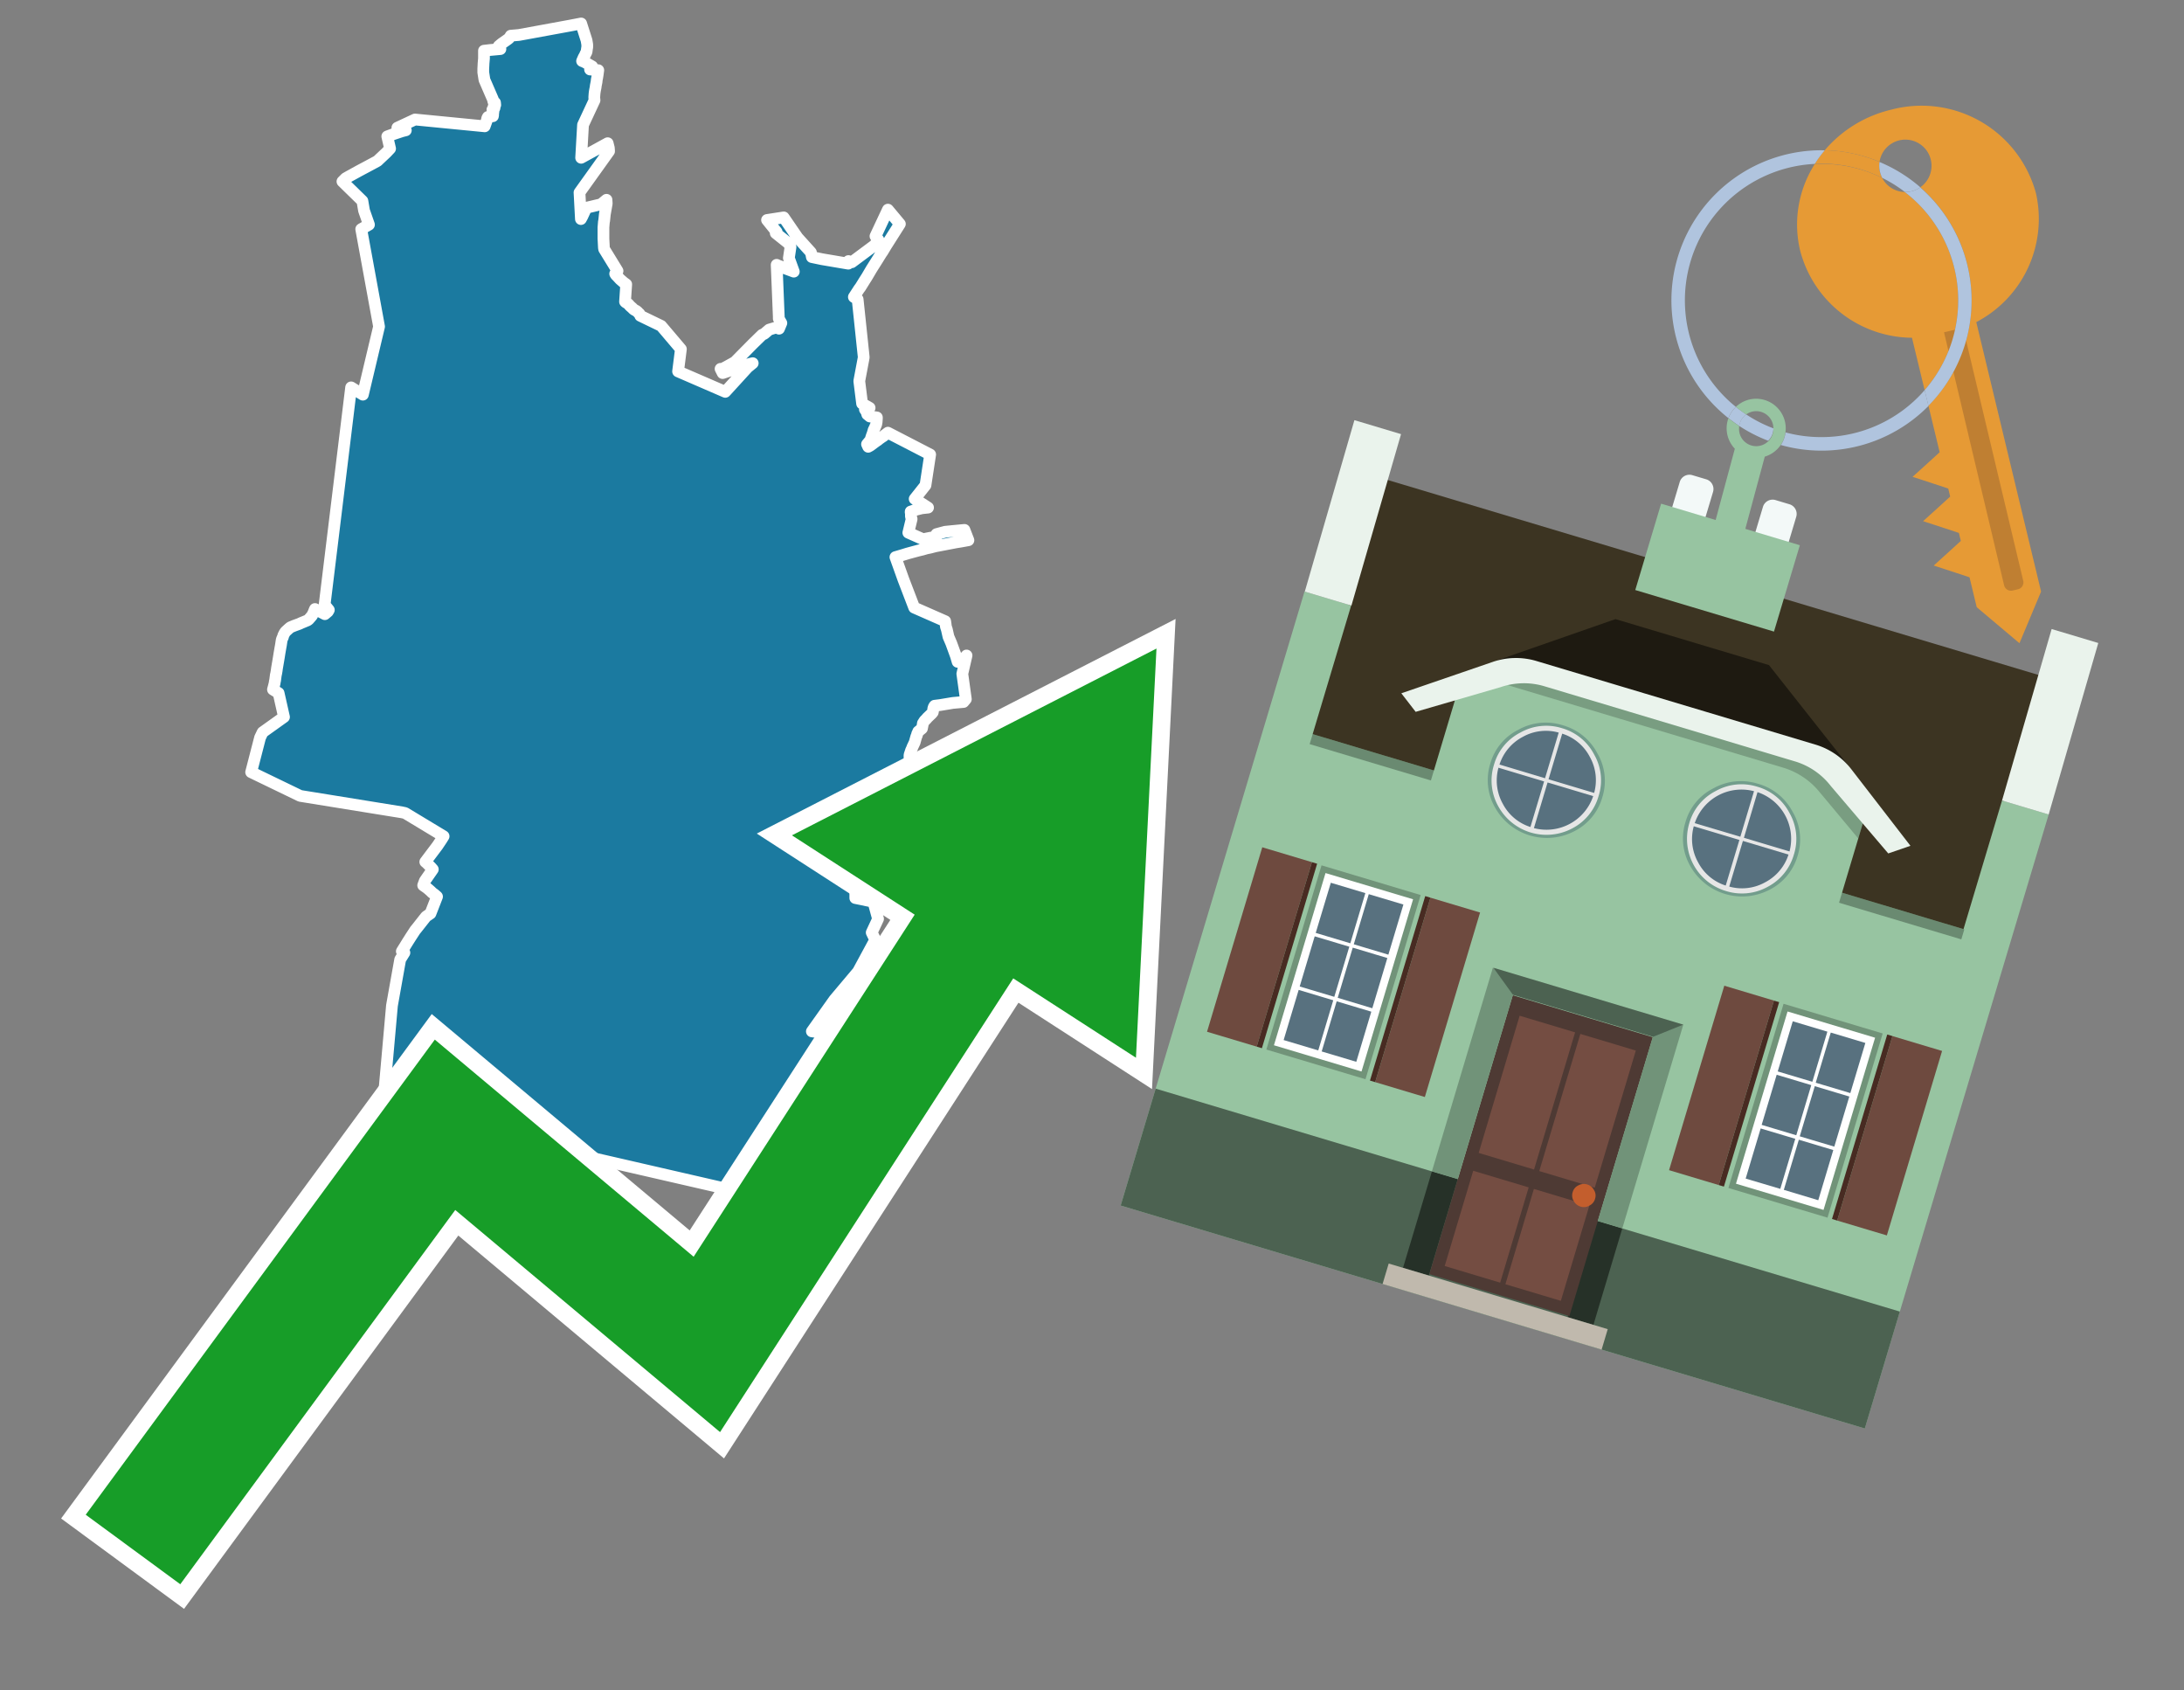 <svg id="Text" xmlns="http://www.w3.org/2000/svg" width="93.05" height="72" viewBox="0 0 93.05 72"><rect x="0" y="0" width="93.05" height="72" fill="#808080" stroke="none"/><polygon points="14.96,16.5 15.46,16.81 16.15,13.91 15.39,9.76 15.72,9.57 15.51,8.97 15.44,8.56 14.59,7.73 14.73,7.59 15.11,7.38 15.31,7.27 15.63,7.1 16.04,6.88 16.09,6.85 16.13,6.81 16.46,6.5 16.62,6.33 16.5,5.81 16.77,5.71 17.13,5.59 17.29,5.55 17.04,5.5 16.93,5.44 17.68,5.09 20.65,5.38 20.74,5.13 20.76,5.03 20.79,4.98 21,4.95 21.01,4.89 20.99,4.85 21.01,4.82 21.02,4.78 21.01,4.75 21,4.71 20.98,4.67 21.05,4.64 21.07,4.59 21.03,4.55 21.04,4.51 21.1,4.47 21.09,4.37 21.02,4.32 21,4.23 20.64,3.4 20.59,3.08 20.59,2.93 20.6,2.75 20.6,2.72 20.62,2.49 20.62,2.16 20.88,2.13 21.32,2.09 21.25,1.96 21.37,1.86 21.64,1.67 21.7,1.62 21.76,1.52 22.11,1.49 24.29,1.09 24.76,1 24.99,1.72 25.02,1.9 25.02,2.01 25.01,2.06 24.99,2.21 24.97,2.25 24.95,2.28 24.93,2.33 24.89,2.41 24.87,2.44 24.8,2.6 24.9,2.64 25.23,2.83 25.14,2.96 25.49,2.99 25.47,3.14 25.46,3.21 25.44,3.33 25.43,3.37 25.42,3.44 25.42,3.47 25.38,3.67 25.38,3.7 25.37,3.75 25.35,3.85 25.34,3.91 25.33,3.99 25.32,4.13 25.32,4.17 25.33,4.27 24.84,5.32 24.76,6.72 25.89,6.1 25.94,6.3 25.95,6.44 24.69,8.2 24.75,9.33 24.81,9.22 24.98,8.85 25.61,8.7 25.84,8.51 25.85,8.67 25.77,9.12 25.74,9.41 25.73,9.44 25.71,9.69 25.71,10.16 25.73,10.55 25.74,10.61 26.31,11.54 26.21,11.66 26.24,11.71 26.3,11.77 26.42,11.9 26.57,12.03 26.68,12.11 26.63,12.85 26.66,12.88 26.73,12.92 26.77,12.95 26.83,13.02 26.86,13.05 26.93,13.11 27,13.18 27.05,13.21 27.11,13.24 27.18,13.3 27.2,13.33 27.24,13.36 27.27,13.41 27.28,13.45 28.17,13.88 29.01,14.87 28.89,15.82 30.9,16.69 31.85,15.65 32.07,15.47 31.94,15.5 30.79,15.89 30.7,15.71 30.72,15.74 30.95,15.62 31.31,15.42 32.08,14.64 32.47,14.26 32.56,14.22 32.77,14.04 33.07,13.95 33.19,14 33.29,13.76 33.18,13.57 33.18,13.49 33.09,11.28 33.15,11.31 33.32,11.37 33.39,11.41 33.82,11.57 33.61,10.99 33.68,10.52 33.6,10.37 33.05,9.93 33.09,9.88 32.68,9.37 33.39,9.26 33.98,10.12 34.55,10.75 34.59,10.95 35.02,11.04 36.14,11.23 36.15,11.12 36.29,11.17 37.27,10.44 37.42,10.21 37.3,10.06 37.83,8.93 38.34,9.54 37.75,10.47 37.6,10.72 37.55,10.79 37.37,11.08 37.13,11.46 36.93,11.8 36.84,11.94 36.66,12.23 36.6,12.31 36.38,12.65 36.54,12.75 36.8,15.22 36.61,16.23 36.73,17.19 37.05,17.37 37,17.4 36.85,17.44 36.92,17.54 36.95,17.65 37.06,17.74 37.36,17.78 37.36,17.82 37.35,17.97 37.33,18.08 37.29,18.17 37.27,18.22 37.22,18.32 37.21,18.36 37.18,18.46 37.17,18.49 37.15,18.54 37.11,18.66 37.13,18.69 36.94,18.92 36.99,19.03 37.08,18.98 37.24,18.86 37.31,18.81 37.35,18.78 37.4,18.75 37.43,18.72 37.57,18.62 37.62,18.59 37.83,18.43 39.63,19.36 39.43,20.67 38.97,21.25 39.54,21.62 39.27,21.65 39.03,21.71 38.8,21.79 38.8,21.84 38.81,21.87 38.81,21.92 38.81,22 38.82,22.03 38.84,22.11 38.7,22.69 39.33,22.97 39.46,22.94 39.66,22.9 39.89,22.87 39.89,22.84 39.9,22.75 40.27,22.65 40.57,22.62 41.09,22.57 41.26,23.01 40.93,23.07 40.74,23.1 40.53,23.14 39.85,23.27 39.62,23.33 39.47,23.36 39.3,23.41 39.13,23.45 38.87,23.52 38.65,23.58 38.49,23.63 38.39,23.66 38.15,23.73 38.49,24.68 38.95,25.88 40.27,26.46 40.29,26.6 40.3,26.69 40.34,26.81 40.41,27.12 40.53,27.4 40.73,27.95 40.8,28.19 41,28.15 41.06,28.06 41.18,27.92 41,28.7 41.15,29.78 41.05,29.9 40.6,29.94 40.06,30.03 39.82,30.06 39.79,30.1 39.77,30.16 39.76,30.2 39.75,30.3 39.74,30.34 39.7,30.39 39.5,30.58 39.48,30.61 39.39,30.7 39.32,30.81 39.31,30.88 39.28,31.03 39.12,31.16 39.1,31.22 39.08,31.25 39.06,31.33 39.04,31.37 39,31.51 38.97,31.62 38.89,31.79 38.87,31.83 38.86,31.87 38.82,31.95 38.79,32.04 38.78,32.07 38.76,32.13 38.75,32.16 38.75,32.22 38.75,32.26 38.95,32.44 38.99,32.51 39.08,32.69 39.2,32.93 39.22,33.03 39.24,33.07 39.26,33.16 39.28,33.25 39.3,33.31 39.31,33.35 39.31,33.46 39.05,33.49 38.73,33.43 38.62,33.22 37.83,33.65 36.63,34.39 34.82,34.85 35.16,36.24 35.82,36.98 36.44,37.67 36.44,38.25 37.21,38.41 37.41,39.14 37.14,39.72 37.29,40.03 36.56,41.38 35.55,42.58 34.59,43.93 34.93,43.98 38.18,44.77 38.15,48.17 37.08,48.02 33.68,47.55 33.11,47.63 33.02,47.79 32.96,47.89 32.94,47.92 32.99,47.96 32.73,48.36 32.64,48.53 32.61,48.58 32.59,48.65 32.56,48.77 32.55,48.8 32.51,48.87 32.46,48.94 32.34,49.1 32.24,49.22 32.09,49.43 32.01,49.57 31.98,49.67 31.95,49.85 31.94,49.91 31.94,49.97 31.94,50.07 31.93,50.14 31.91,50.2 31.85,50.3 31.77,50.4 31.74,50.48 31.73,50.7 31.68,50.82 31.66,50.91 31.64,50.95 31.31,50.98 30.88,50.62 24.92,49.25 20.46,49.18 20.46,46.51 20.35,46.72 18.76,47.83 18.24,47.39 16.39,46.31 16.7,42.83 17.05,40.87 17.23,40.58 17.17,40.55 17.12,40.52 17.38,40.1 17.52,39.88 17.69,39.62 17.74,39.56 18.15,39.04 18.34,38.91 18.62,38.19 18.53,38.11 18.41,38.02 18.35,37.96 18.27,37.89 18.2,37.83 18.07,37.74 18.03,37.71 18.1,37.52 18.44,37.03 18.37,36.95 18.18,36.76 18.12,36.71 18.64,36.02 18.82,35.75 18.9,35.62 17.26,34.63 17.12,34.6 12.79,33.9 10.7,32.89 11.08,31.42 11.19,31.19 12.1,30.54 11.87,29.52 11.63,29.37 11.66,29.26 11.7,29.1 11.71,29.02 11.72,28.99 11.75,28.76 11.77,28.67 11.79,28.55 11.8,28.47 11.86,28.12 11.88,28 11.91,27.81 11.95,27.58 11.97,27.47 12,27.27 12.01,27.24 12.02,27.2 12.05,27.15 12.07,27.07 12.1,27.01 12.12,26.97 12.16,26.91 12.19,26.88 12.3,26.78 12.37,26.72 12.54,26.65 12.76,26.57 12.82,26.54 13.11,26.42 13.17,26.37 13.19,26.34 13.22,26.31 13.26,26.26 13.29,26.23 13.31,26.19 13.36,26.09 13.39,26.01 13.42,25.94 13.84,26.16 13.97,26.05 14.01,25.98 13.88,25.82 13.83,25.76 " fill="#1b7aa0" stroke="#fff" stroke-linejoin="round" stroke-width="0.5"/><polygon points="49.272 27.624 33.741 35.58 38.97 38.959 29.553 53.529 18.525 44.281 3.652 64.518 7.681 67.479 19.396 51.538 30.678 60.999 43.169 41.673 48.398 45.053 49.272 27.624" fill="none" stroke="#fff" stroke-miterlimit="10" stroke-width="1.5"/><polygon points="49.272 27.624 33.741 35.58 38.97 38.959 29.553 53.529 18.525 44.281 3.652 64.518 7.681 67.479 19.396 51.538 30.678 60.999 43.169 41.673 48.398 45.053 49.272 27.624" fill="#179d28"/><path d="M80.19,7.577a1.16,1.16,0,0,1-.094-.251,1.114,1.114,0,0,1-.018-.429A6.367,6.367,0,0,0,77.743,6.4a5.269,5.269,0,0,0-.423.577c.1,0,.192-.007.288-.007A5.794,5.794,0,0,1,80.19,7.577Z" fill="#e69a35"/><path d="M77.608,6.4A6.394,6.394,0,0,0,73.64,17.81a1.26,1.26,0,0,1,.317-.48A5.821,5.821,0,0,1,77.32,6.981a5.269,5.269,0,0,1,.423-.577Z" fill="#b0c4de"/><path d="M84.2,13.72a4.962,4.962,0,0,0,2.545-5.48,5.047,5.047,0,0,0-6.179-3.566A5.322,5.322,0,0,0,77.743,6.4a6.367,6.367,0,0,1,2.335.493,1.114,1.114,0,1,1,1.736,1.084,6.392,6.392,0,0,1,.347,9.3l.479,1.985-.438.4-.716.648.92.3.6.2.082.341-.438.4-.716.648.92.3.605.2.082.341-.438.4-.716.649.92.3.605.2.307,1.274,1.821,1.534.921-2.2Z" fill="#e69a35"/><path d="M81.154,8.179a1.115,1.115,0,0,1-.964-.6,5.794,5.794,0,0,0-2.582-.6c-.1,0-.192,0-.288.007a4.783,4.783,0,0,0-.625,3.685,4.962,4.962,0,0,0,4.765,3.715L82,16.617a5.82,5.82,0,0,0-.846-8.438Z" fill="#e69a35"/><path d="M74.1,18.142a6.386,6.386,0,0,0,1.232.63.73.73,0,0,0,.224-.527h0a5.783,5.783,0,0,1-1.159-.593A.733.733,0,0,0,74.1,18.142Z" fill="#b0c4de"/><path d="M74.4,17.652q-.228-.152-.44-.322a1.26,1.26,0,0,0-.317.48c.148.117.3.228.46.332A.733.733,0,0,1,74.4,17.652Z" fill="#b0c4de"/><path d="M74.824,16.984a1.257,1.257,0,0,0-.867.346c.141.114.288.222.44.322a.731.731,0,0,1,1.159.593h0a.732.732,0,1,1-1.463,0,.7.7,0,0,1,.007-.1c-.158-.1-.312-.215-.46-.332a1.258,1.258,0,0,0,.273,1.3l-.979,3.635,1.275.341.98-3.639a1.266,1.266,0,0,0,.681-.5,1.249,1.249,0,0,0,.2-.538,1.328,1.328,0,0,0,.012-.168A1.262,1.262,0,0,0,74.824,16.984Z" fill="#97c4a1"/><path d="M85.974,25.1l-.226.053a.3.3,0,0,1-.362-.223l-2.56-10.777.81-.193L86.2,24.736A.3.3,0,0,1,85.974,25.1Z" fill="#bf7f32"/><path d="M80.1,7.326a1.16,1.16,0,0,0,.094.251,5.833,5.833,0,0,1,.964.6,1.137,1.137,0,0,0,.287-.031,1.108,1.108,0,0,0,.373-.167A6.371,6.371,0,0,0,80.078,6.9,1.114,1.114,0,0,0,80.1,7.326Z" fill="#b0c4de"/><path d="M77.608,18.618a5.836,5.836,0,0,1-1.534-.2,1.24,1.24,0,0,1-.2.537,6.4,6.4,0,0,0,6.291-1.666L82,16.617A5.807,5.807,0,0,1,77.608,18.618Z" fill="#b0c4de"/><path d="M81.814,7.981a1.108,1.108,0,0,1-.373.167,1.137,1.137,0,0,1-.287.031A5.82,5.82,0,0,1,82,16.617l.161.667a6.392,6.392,0,0,0-.347-9.3Z" fill="#b0c4de"/><polygon points="83.79 39.753 55.78 31.364 58.988 20.404 86.964 28.783 83.79 39.753 83.79 39.753" fill="#3c3422" fill-rule="evenodd"/><polygon points="81.705 53.32 87.284 34.692 85.297 34.097 83.656 39.575 55.926 31.269 57.567 25.791 55.579 25.196 47.746 51.348 79.451 60.844 81.705 53.32" fill="#97c4a1" fill-rule="evenodd"/><rect x="69.522" y="21.148" width="0.444" height="28.983" transform="translate(15.592 92.226) rotate(-73.326)" opacity="0.3"/><polygon points="87.284 34.692 85.297 34.097 87.411 26.793 89.398 27.388 87.284 34.692 87.284 34.692" fill="#eaf3ec" fill-rule="evenodd"/><polygon points="57.578 25.794 55.591 25.199 57.705 17.896 59.692 18.491 57.578 25.794 57.578 25.794" fill="#eaf3ec" fill-rule="evenodd"/><polygon points="79.451 60.844 80.943 55.865 49.238 46.369 47.747 51.348 79.451 60.844 79.451 60.844" fill="#4c6251" fill-rule="evenodd"/><path d="M71.566,20.528l-.522,1.743,1.418.425.523-1.744a.432.432,0,0,0-.289-.536l-.593-.177A.431.431,0,0,0,71.566,20.528Z" fill="#f3f9f8" fill-rule="evenodd"/><path d="M75.111,21.589l-.522,1.743,1.418.425.522-1.743a.43.43,0,0,0-.289-.536l-.593-.178A.43.43,0,0,0,75.111,21.589Z" fill="#f3f9f8" fill-rule="evenodd"/><polygon points="75.368 28.329 68.829 26.37 63.807 28.121 78.733 32.591 75.368 28.329" fill="#1e1a11"/><polygon points="78.248 32.422 64.442 28.287 62.236 28.998 60.064 36.247 77.453 41.455 79.651 34.116 78.248 32.422" fill="#97c4a1"/><path d="M77.74,32.516S65.088,28.725,65,28.7l-.938.43,11.892,3.562a3.175,3.175,0,0,1,1.532,1l1.685,2.02.327-1.09Z" fill-rule="evenodd" opacity="0.2"/><path d="M77.35,31.716,65.458,28.154a3.041,3.041,0,0,0-1.854.037l-3.9,1.339.611.79,3.626-1.054a3.045,3.045,0,0,1,1.855-.037l10.673,3.2A3.028,3.028,0,0,1,78,33.477l2.45,2.874.945-.325-2.518-3.26A3.036,3.036,0,0,0,77.35,31.716Z" fill="#eaf3ec"/><polygon points="76.683 23.223 70.773 21.453 69.671 25.132 75.581 26.902 76.683 23.223 76.683 23.223" fill="#97c4a1" fill-rule="evenodd"/><g id="Symbol_9_0_Layer2_0_MEMBER_8_MEMBER_21_MEMBER_0_FILL" data-name="Symbol 9 0 Layer2 0 MEMBER 8 MEMBER 21 MEMBER 0 FILL"><path d="M66.584,30.892a2.39,2.39,0,0,0-1.891.189,2.317,2.317,0,0,0-1.2,1.448A2.345,2.345,0,0,0,63.7,34.4a2.528,2.528,0,0,0,3.367,1.008,2.339,2.339,0,0,0,1.2-1.447,2.313,2.313,0,0,0-.208-1.87A2.394,2.394,0,0,0,66.584,30.892Z" fill="#729d8c"/></g><g id="Symbol_9_0_Layer2_0_MEMBER_8_MEMBER_21_MEMBER_1_FILL" data-name="Symbol 9 0 Layer2 0 MEMBER 8 MEMBER 21 MEMBER 1 FILL"><path d="M66.547,31.016a2.241,2.241,0,0,0-1.769.185,2.213,2.213,0,0,0-1.127,1.376,2.239,2.239,0,0,0,.185,1.768,2.341,2.341,0,0,0,3.145.942,2.234,2.234,0,0,0,1.126-1.376,2.207,2.207,0,0,0-.185-1.768A2.237,2.237,0,0,0,66.547,31.016Z" fill="#e6e6e6"/></g><g id="Symbol_9_0_Layer2_0_MEMBER_8_MEMBER_21_MEMBER_2_MEMBER_0_FILL" data-name="Symbol 9 0 Layer2 0 MEMBER 8 MEMBER 21 MEMBER 2 MEMBER 0 FILL"><path d="M65.787,33.284,63.843,32.7a2.036,2.036,0,0,0,.186,1.539,2.015,2.015,0,0,0,1.175.986Z" fill="#58717f"/></g><g id="Symbol_9_0_Layer2_0_MEMBER_8_MEMBER_21_MEMBER_2_MEMBER_1_FILL" data-name="Symbol 9 0 Layer2 0 MEMBER 8 MEMBER 21 MEMBER 2 MEMBER 1 FILL"><path d="M65.827,33.148l.582-1.944a2.01,2.01,0,0,0-1.523.178,2.037,2.037,0,0,0-1,1.183Z" fill="#58717f"/></g><g id="Symbol_9_0_Layer2_0_MEMBER_8_MEMBER_21_MEMBER_2_MEMBER_2_FILL" data-name="Symbol 9 0 Layer2 0 MEMBER 8 MEMBER 21 MEMBER 2 MEMBER 2 FILL"><path d="M67.878,33.91l-1.943-.582-.582,1.944a2.1,2.1,0,0,0,2.525-1.362Z" fill="#58717f"/></g><g id="Symbol_9_0_Layer2_0_MEMBER_8_MEMBER_21_MEMBER_2_MEMBER_3_FILL" data-name="Symbol 9 0 Layer2 0 MEMBER 8 MEMBER 21 MEMBER 2 MEMBER 3 FILL"><path d="M66.558,31.249l-.582,1.943,1.943.582a2.031,2.031,0,0,0-.186-1.539A2.009,2.009,0,0,0,66.558,31.249Z" fill="#58717f"/></g><g id="Symbol_9_0_Layer2_0_MEMBER_8_MEMBER_21_MEMBER_0_FILL-2" data-name="Symbol 9 0 Layer2 0 MEMBER 8 MEMBER 21 MEMBER 0 FILL"><path d="M74.9,33.384a2.4,2.4,0,0,0-1.891.189,2.316,2.316,0,0,0-1.2,1.448,2.341,2.341,0,0,0,.209,1.87A2.527,2.527,0,0,0,75.387,37.9a2.345,2.345,0,0,0,1.2-1.447,2.314,2.314,0,0,0-.209-1.87A2.389,2.389,0,0,0,74.9,33.384Z" fill="#729d8c"/></g><g id="Symbol_9_0_Layer2_0_MEMBER_8_MEMBER_21_MEMBER_1_FILL-2" data-name="Symbol 9 0 Layer2 0 MEMBER 8 MEMBER 21 MEMBER 1 FILL"><path d="M74.867,33.508a2.239,2.239,0,0,0-1.768.185,2.21,2.21,0,0,0-1.127,1.376,2.316,2.316,0,0,0,1.564,2.883,2.261,2.261,0,0,0,1.765-.173A2.237,2.237,0,0,0,76.428,36.4a2.209,2.209,0,0,0-.185-1.769A2.239,2.239,0,0,0,74.867,33.508Z" fill="#e6e6e6"/></g><g id="Symbol_9_0_Layer2_0_MEMBER_8_MEMBER_21_MEMBER_2_MEMBER_0_FILL-2" data-name="Symbol 9 0 Layer2 0 MEMBER 8 MEMBER 21 MEMBER 2 MEMBER 0 FILL"><path d="M74.107,35.776l-1.943-.582a2.031,2.031,0,0,0,.186,1.539,2.009,2.009,0,0,0,1.175.986Z" fill="#58717f"/></g><g id="Symbol_9_0_Layer2_0_MEMBER_8_MEMBER_21_MEMBER_2_MEMBER_1_FILL-2" data-name="Symbol 9 0 Layer2 0 MEMBER 8 MEMBER 21 MEMBER 2 MEMBER 1 FILL"><path d="M74.148,35.64,74.73,33.7a2.1,2.1,0,0,0-2.525,1.362Z" fill="#58717f"/></g><g id="Symbol_9_0_Layer2_0_MEMBER_8_MEMBER_21_MEMBER_2_MEMBER_2_FILL-2" data-name="Symbol 9 0 Layer2 0 MEMBER 8 MEMBER 21 MEMBER 2 MEMBER 2 FILL"><path d="M76.2,36.4l-1.943-.582-.582,1.944a2.015,2.015,0,0,0,1.523-.178A2.036,2.036,0,0,0,76.2,36.4Z" fill="#58717f"/></g><g id="Symbol_9_0_Layer2_0_MEMBER_8_MEMBER_21_MEMBER_2_MEMBER_3_FILL-2" data-name="Symbol 9 0 Layer2 0 MEMBER 8 MEMBER 21 MEMBER 2 MEMBER 3 FILL"><path d="M74.879,33.741,74.3,35.684l1.943.582a2.1,2.1,0,0,0-1.361-2.525Z" fill="#58717f"/></g><polygon points="51.426 43.946 53.542 44.58 55.896 36.723 53.78 36.089 51.426 43.946 51.426 43.946" fill="#6e4a3f" fill-rule="evenodd"/><polygon points="53.542 44.58 53.764 44.647 56.117 36.789 55.896 36.723 53.542 44.58 53.542 44.58" fill="#482b22" fill-rule="evenodd"/><polygon points="60.706 46.726 58.59 46.092 60.943 38.235 63.059 38.868 60.706 46.726 60.706 46.726" fill="#6e4a3f" fill-rule="evenodd"/><polygon points="58.59 46.092 58.368 46.026 60.722 38.168 60.943 38.235 58.59 46.092 58.59 46.092" fill="#482b22" fill-rule="evenodd"/><rect x="53.146" y="39.209" width="8.19" height="4.408" transform="translate(1.145 84.365) rotate(-73.326)" fill="#719379"/><polygon points="60.205 38.304 56.474 37.187 54.277 44.522 58.008 45.639 60.205 38.304 60.205 38.304" fill="#fff" fill-rule="evenodd"/><path d="M59.792,38.527l-.64,2.136-1.474-.442.639-2.135,1.475.441Zm-1.621-.485-.64,2.136-1.474-.442L56.7,37.6l1.474.442Zm-2.158,1.84,1.475.441-.64,2.136-1.474-.441.639-2.136Zm-.683,2.282,1.474.441-.639,2.136L54.69,44.3l.64-2.135Zm.981,2.621.639-2.136,1.475.442-.64,2.135-1.474-.441Zm2.158-1.84L56.994,42.5l.64-2.136,1.474.442-.639,2.136Z" fill="#58717f" fill-rule="evenodd"/><polygon points="80.39 52.621 78.274 51.988 80.628 44.13 82.743 44.764 80.39 52.621 80.39 52.621" fill="#6e4a3f" fill-rule="evenodd"/><polygon points="78.274 51.988 78.053 51.921 80.406 44.064 80.628 44.13 78.274 51.988 78.274 51.988" fill="#482b22" fill-rule="evenodd"/><polygon points="71.111 49.842 73.227 50.476 75.58 42.619 73.464 41.985 71.111 49.842 71.111 49.842" fill="#6e4a3f" fill-rule="evenodd"/><polygon points="73.227 50.476 73.448 50.542 75.802 42.685 75.58 42.619 73.227 50.476 73.227 50.476" fill="#482b22" fill-rule="evenodd"/><rect x="72.83" y="45.105" width="8.19" height="4.408" transform="translate(9.534 107.426) rotate(-73.326)" fill="#719379"/><polygon points="76.159 43.083 79.889 44.2 77.692 51.535 73.962 50.418 76.159 43.083 76.159 43.083" fill="#fff" fill-rule="evenodd"/><path d="M76.381,43.5l1.475.442-.64,2.135-1.475-.441.64-2.136ZM78,43.981l1.474.442-.64,2.136-1.474-.442L78,43.981Zm.791,2.724-.64,2.135L76.679,48.4l.64-2.136,1.474.442Zm-.684,2.282-.639,2.135L76,50.68l.64-2.135,1.474.442Zm-2.26,1.65L74.375,50.2l.639-2.135,1.475.441-.64,2.136Zm-.791-2.724.64-2.135,1.474.441-.639,2.136-1.475-.442Z" fill="#58717f" fill-rule="evenodd"/><polygon points="67.888 56.431 69.118 52.323 68.019 51.994 66.789 56.102 67.888 56.431 67.888 56.431" fill="#263128" fill-rule="evenodd"/><polygon points="60.877 54.331 62.108 50.223 61.007 49.894 59.776 54.002 60.877 54.331 60.877 54.331" fill="#263128" fill-rule="evenodd"/><g id="Symbol_9_0_Layer2_0_MEMBER_8_MEMBER_12_MEMBER_0_FILL" data-name="Symbol 9 0 Layer2 0 MEMBER 8 MEMBER 12 MEMBER 0 FILL"><path d="M70.418,44.178l-5.965-1.786L60.9,54.27l5.964,1.786Z" fill="#4e3a34"/></g><g id="Symbol_9_0_Layer2_0_MEMBER_8_MEMBER_12_MEMBER_1_MEMBER_0_FILL" data-name="Symbol 9 0 Layer2 0 MEMBER 8 MEMBER 12 MEMBER 1 MEMBER 0 FILL"><path d="M65.358,49.815l1.75-5.843-2.363-.708L63,49.107Z" fill="#744d42"/></g><g id="Symbol_9_0_Layer2_0_MEMBER_8_MEMBER_12_MEMBER_1_MEMBER_1_FILL" data-name="Symbol 9 0 Layer2 0 MEMBER 8 MEMBER 12 MEMBER 1 MEMBER 1 FILL"><path d="M67.331,44.039l-1.75,5.842,2.364.708,1.75-5.842Z" fill="#744d42"/></g><g id="Symbol_9_0_Layer2_0_MEMBER_8_MEMBER_12_MEMBER_2_MEMBER_0_FILL" data-name="Symbol 9 0 Layer2 0 MEMBER 8 MEMBER 12 MEMBER 2 MEMBER 0 FILL"><path d="M63.915,54.633l1.215-4.058-2.363-.707-1.215,4.057Z" fill="#744d42"/></g><g id="Symbol_9_0_Layer2_0_MEMBER_8_MEMBER_12_MEMBER_2_MEMBER_1_FILL" data-name="Symbol 9 0 Layer2 0 MEMBER 8 MEMBER 12 MEMBER 2 MEMBER 1 FILL"><path d="M66.5,55.407l1.215-4.057-2.363-.708L64.138,54.7Z" fill="#744d42"/></g><g id="Symbol_9_0_Layer2_0_MEMBER_8_MEMBER_13_FILL" data-name="Symbol 9 0 Layer2 0 MEMBER 8 MEMBER 13 FILL"><path d="M67.959,51.058a.439.439,0,0,0-.045-.367.487.487,0,0,0-.669-.2.445.445,0,0,0-.239.282.457.457,0,0,0,.041.378.481.481,0,0,0,.293.242.459.459,0,0,0,.377-.042A.453.453,0,0,0,67.959,51.058Z" fill="#c35e2d"/></g><g id="Symbol_9_0_Layer2_0_MEMBER_8_MEMBER_14_FILL" data-name="Symbol 9 0 Layer2 0 MEMBER 8 MEMBER 14 FILL"><path d="M64.557,42.047l-.951-.833-2.6,8.68,1.1.329Z" fill="#719379"/></g><g id="Symbol_9_0_Layer2_0_MEMBER_8_MEMBER_15_FILL" data-name="Symbol 9 0 Layer2 0 MEMBER 8 MEMBER 15 FILL"><path d="M71.718,43.643l-1.2.19L68.072,52.01l1.046.313Z" fill="#719379"/></g><g id="Symbol_9_0_Layer2_0_MEMBER_8_MEMBER_16_FILL" data-name="Symbol 9 0 Layer2 0 MEMBER 8 MEMBER 16 FILL"><path d="M63.627,41.22l.836,1.156,5.961,1.786,1.294-.519Z" fill="#4c6251"/></g><polygon points="58.905 54.69 59.166 53.819 68.498 56.614 68.237 57.485 58.905 54.69 58.905 54.69" fill="#c0b9ad" fill-rule="evenodd"/></svg>